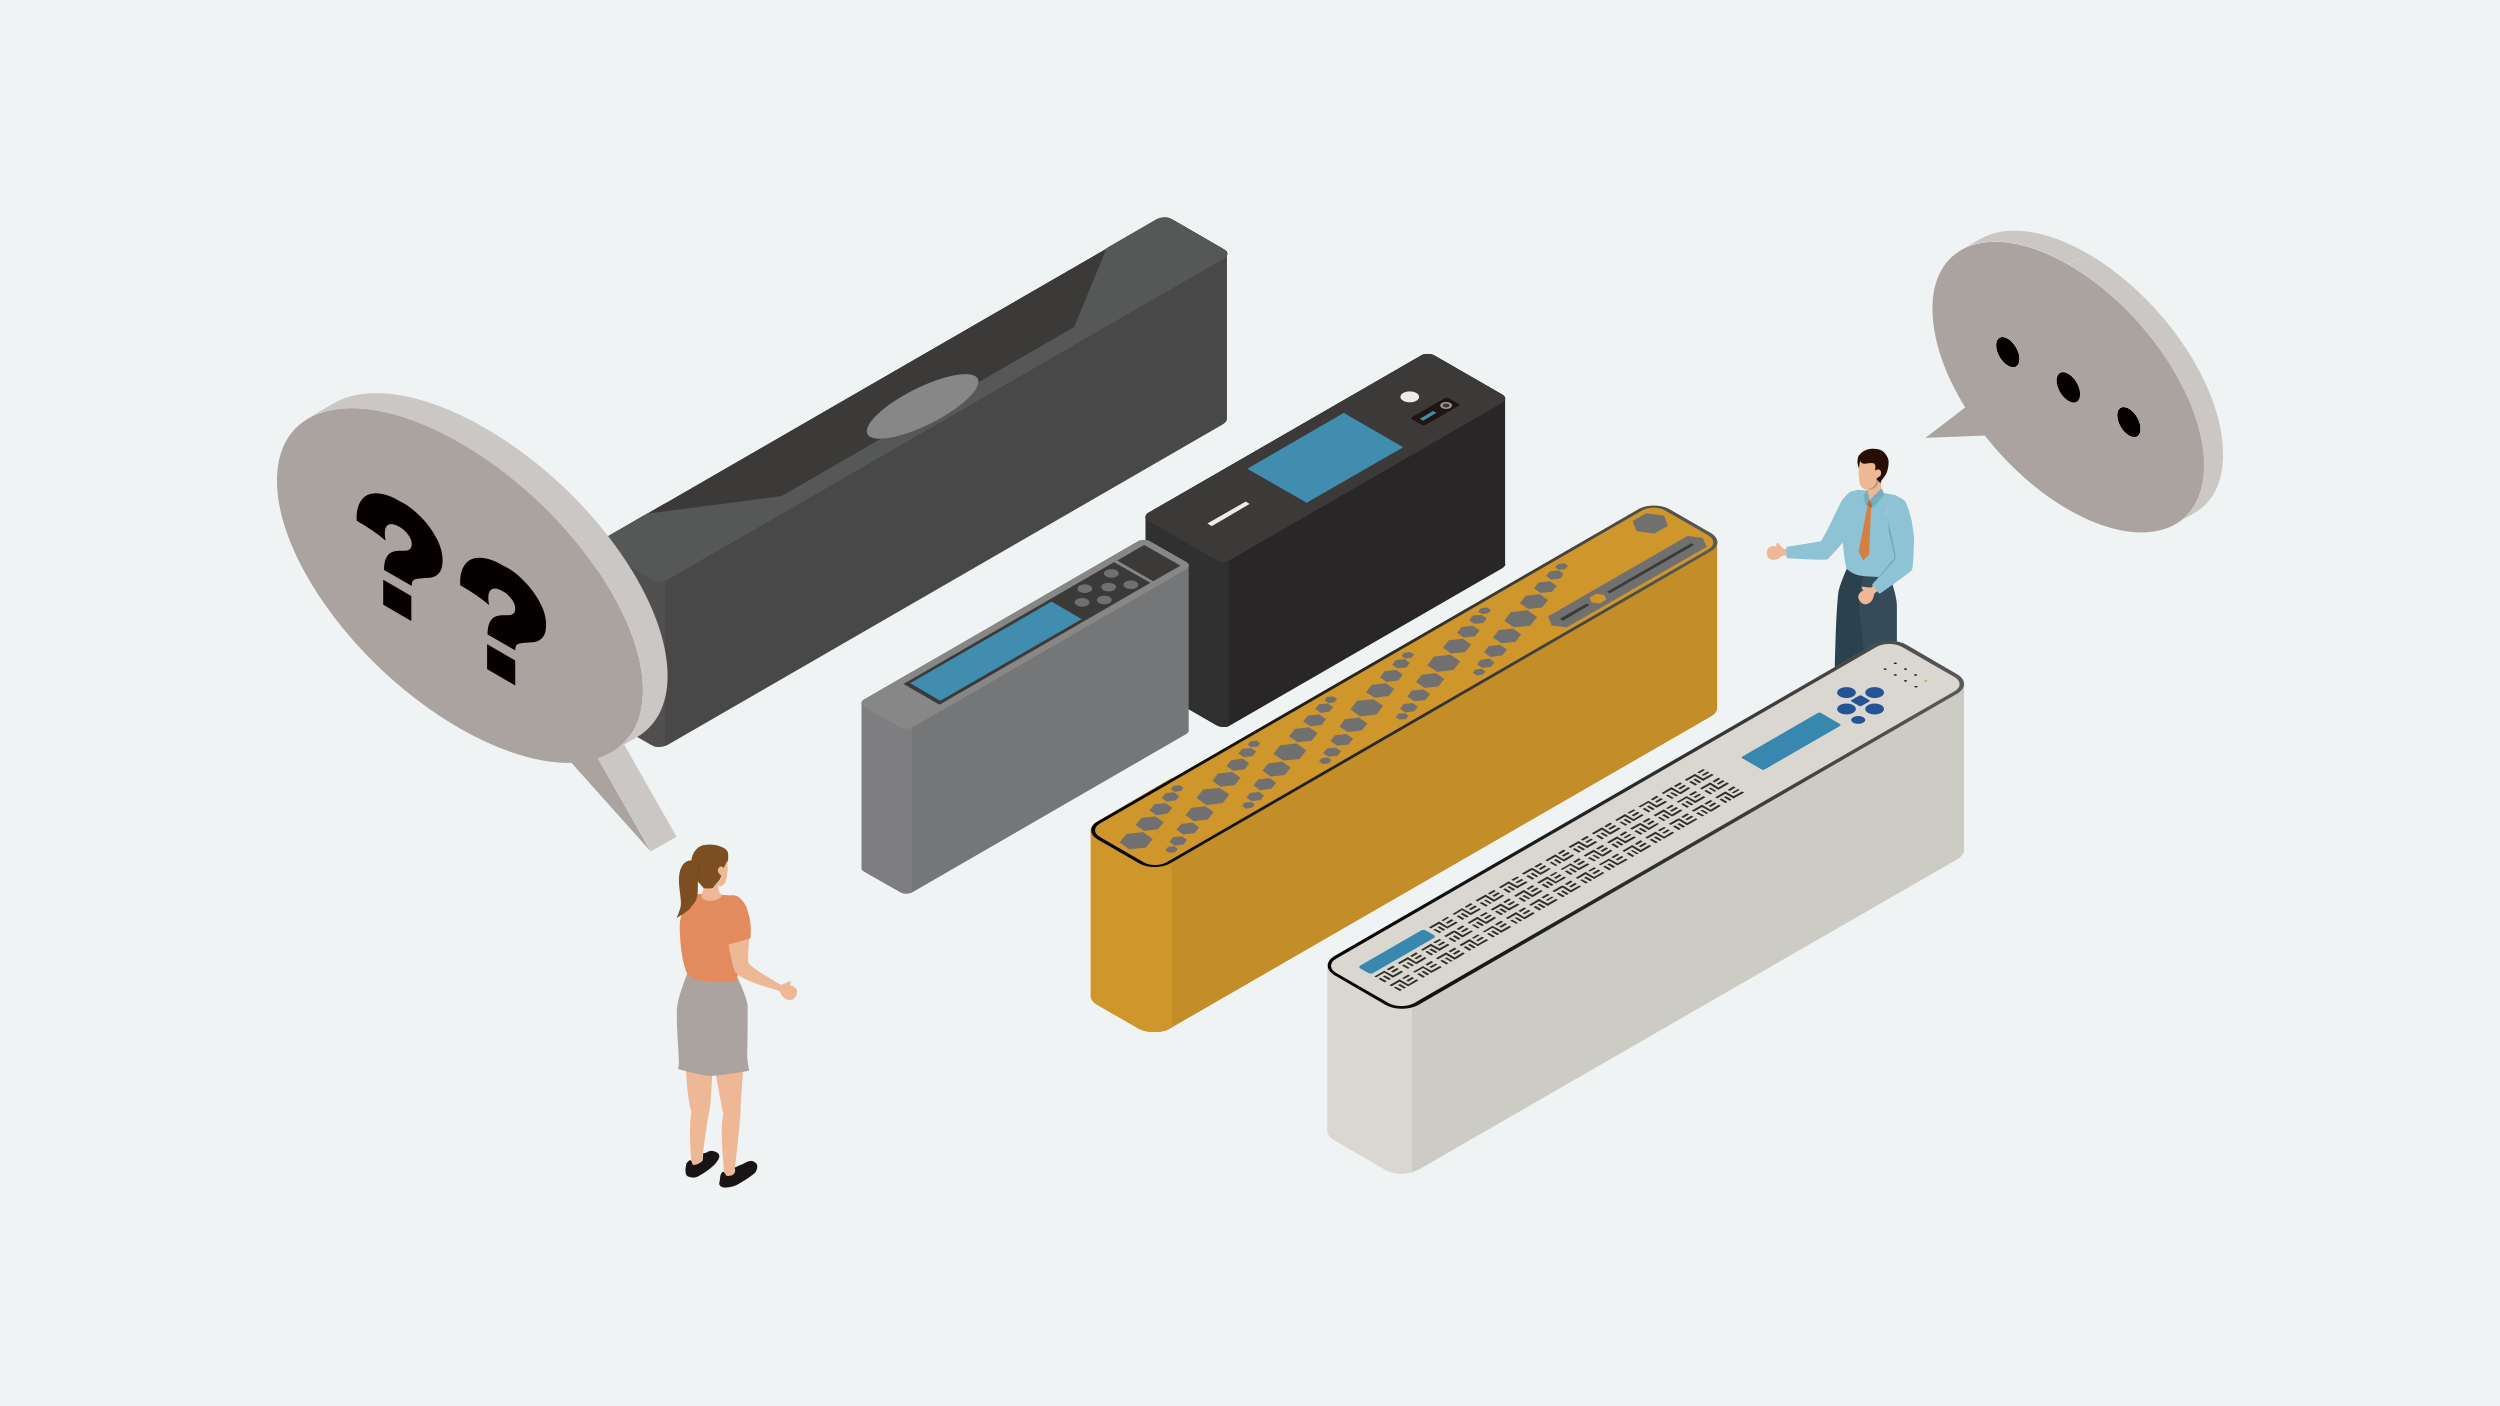 <?xml version="1.0" encoding="utf-8"?>
<!-- Generator: Adobe Illustrator 27.5.0, SVG Export Plug-In . SVG Version: 6.00 Build 0)  -->
<svg version="1.1" xmlns="http://www.w3.org/2000/svg" xmlns:xlink="http://www.w3.org/1999/xlink" x="0px" y="0px"
	 viewBox="0 0 640 360" style="enable-background:new 0 0 640 360;" xml:space="preserve">
<style type="text/css">
	.st0{fill:#F0F3F3;}
	.st1{fill:#040000;}
	.st2{fill:#AAA39F;}
	.st3{fill:#CBC7C5;}
	.st4{fill:#EEB896;}
	.st5{fill:#8EC2D5;}
	.st6{fill:#3C3A39;}
	.st7{fill:#191515;}
	.st8{fill:#2C414E;}
	.st9{fill:#354B59;}
	.st10{fill:#290E04;}
	.st11{fill:#AE9C90;}
	.st12{fill:#D57F45;}
	.st13{fill:#C26B39;}
	.st14{fill:#75AFBF;}
	.st15{fill:#70A6B3;}
	.st16{fill:#282626;}
	.st17{fill:#313030;}
	.st18{fill:#3B3A39;}
	.st19{fill:#408DAF;}
	.st20{fill:#EDECEB;}
	.st21{fill:#201512;}
	.st22{fill:#9C9C9C;}
	.st23{fill:#757677;}
	.st24{fill:#7E7E80;}
	.st25{fill:#868786;}
	.st26{fill:#717071;}
	.st27{fill:#C38D28;}
	.st28{fill:#CF962B;}
	.st29{fill:url(#SVGID_1_);}
	.st30{fill:#CCCBC4;}
	.st31{fill:#DAD7D1;}
	.st32{fill:url(#SVGID_00000068652433294248937640000008876393893148515979_);}
	.st33{fill:#2F2F26;}
	.st34{fill:#3787AE;}
	.st35{fill:#255494;}
	.st36{fill:#1B1719;}
	.st37{fill:#93B73C;}
	.st38{fill:#494848;}
	.st39{fill:#524F50;}
	.st40{fill:#565757;}
	.st41{fill:#E38A5F;}
	.st42{fill:#7D4E22;}
	.st43{fill:#70451F;}
</style>
<g id="レイヤー_1">
	<rect class="st0" width="640" height="360"/>
</g>
<g id="レイヤー_2">
	<g>
		<g>
			<g>
				<g>
					<path class="st1" d="M514,86.7c1.7,1,3,3.3,3,5.2c0,1.9-1.3,2.7-3,1.7c-1.7-1-3-3.3-3-5.2C511,86.5,512.3,85.7,514,86.7z"/>
				</g>
				<g>
					<path class="st1" d="M545,104.6c1.7,1,3,3.3,3,5.2c0,1.9-1.3,2.7-3,1.7c-1.7-1-3-3.3-3-5.2C542,104.4,543.3,103.7,545,104.6z"
						/>
				</g>
				<g>
					<path class="st2" d="M529.6,67.8c19.2,11.1,34.8,34.1,34.7,51.4c0,17.3-15.7,22.3-34.9,11.2c-8-4.6-15.4-11.4-21.3-18.9
						l-15.2,0.6l10.2-7.8c-5.3-8.5-8.4-17.5-8.4-25.3C494.7,61.7,510.4,56.7,529.6,67.8z M545,111.5c1.7,1,3,0.2,3-1.7
						c0-1.9-1.3-4.2-3-5.2c-1.7-1-3-0.2-3,1.7C542,108.2,543.3,110.5,545,111.5 M529.5,102.5c1.7,1,3,0.2,3-1.7c0-1.9-1.3-4.2-3-5.2
						c-1.7-1-3-0.2-3,1.7C526.5,99.3,527.8,101.6,529.5,102.5 M514,93.6c1.7,1,3,0.2,3-1.7c0-1.9-1.3-4.2-3-5.2c-1.7-1-3-0.2-3,1.7
						C511,90.3,512.3,92.6,514,93.6"/>
				</g>
				<g>
					<path class="st1" d="M529.5,95.7c1.7,1,3,3.3,3,5.2c0,1.9-1.3,2.7-3,1.7c-1.7-1-3-3.3-3-5.2C526.5,95.5,527.8,94.7,529.5,95.7z
						"/>
				</g>
				<g>
					<g>
						<path class="st3" d="M502,64l4.9-2.8c6.4-3.7,16.4-2.7,27.5,3.7l-4.9,2.8C518.4,61.3,508.4,60.3,502,64z"/>
					</g>
					<g>
						<path class="st3" d="M561.8,131.3l-4.9,2.8c4.6-2.7,7.3-7.7,7.3-15c0-17.3-15.5-40.3-34.7-51.4l4.9-2.8
							c19.2,11.1,34.8,34.1,34.7,51.4C569.1,123.6,566.4,128.7,561.8,131.3z"/>
					</g>
				</g>
			</g>
			<g>
				<path class="st4" d="M471.2,130.6l3.6,2.8c0,0-5.7,8.7-6.9,9.1c-3.5,1.2-10.3-0.4-11.3-0.3c-0.7,0.1-0.8,0.9-2.3,1.1
					c-0.8,0.1-2-0.1-2-1.7c0-2.4,2.5-1.7,2.5-1.7l-0.1-0.5c0,0,0.3-0.8,0.7-0.2c0.4,0.6,1.4,1.4,1.4,1.4s8.6-0.8,9.4-1.7
					c0.6-0.6,3.8-5.8,3.8-5.8L471.2,130.6z"/>
				<path class="st5" d="M476,125.4c0,0-1.4,0.2-2.1,0.4c-0.7,0.2-2.4,2.1-2.7,2.9c-0.6,1.4-1.7,3.3-2,4.1c-0.3,0.8-2.8,5.7-3.2,5.8
					c-0.4,0.1-8.7,1.4-8.7,1.4l0.1,2.9c0,0,9.7,0.6,10.4,0.3c0.6-0.3,4.9-5.4,5.3-5.9c0.4-0.6,2.1-3.5,2.3-3.9
					c0.2-0.4,2.1-4.6,1.8-5.3C476.9,127.3,476,125.4,476,125.4z"/>
				<polygon class="st4" points="485.6,189.1 485.6,194.4 482.3,196 482,189.6 				"/>
				<polygon class="st4" points="475.8,186.2 475.8,192.4 472.5,194 472.2,186.6 				"/>
				<g>
					<path class="st6" d="M475.9,190.9c0,0,0.4,0,0.8,1.3c0.4,1.2,0.3,1.6,0.2,2.2c-0.1,0.6-4.4,3.6-6.2,4.3s-4.2,0.4-4.3-0.9
						s1.8-2,2.9-2.9c1.5-1.3,2.3-3.5,2.3-3.5l1.2,0.4c0,0,0,1.2,0.6,1.1c0.7-0.1,1.9-0.8,2.4-1.3
						C476.2,191.3,475.9,190.9,475.9,190.9z"/>
					<path class="st7" d="M476.2,194.8c-0.3,0.2-1.3,1.2-2.6,2c-1.3,0.8-2.8,1.6-3.5,1.8c-1.3,0.3-2.4,0.2-2.9,0
						c-0.5-0.2-0.7-0.5-0.7-0.5s0.4,1.3,3,0.9c2.8-0.4,6.6-3.6,6.9-4s0.5-0.4,0.6-0.9c0.1-0.5,0.1-0.7,0.1-0.7
						S476.7,194.3,476.2,194.8z"/>
				</g>
				<g>
					<path class="st6" d="M485.6,192.8c0,0,0.3-0.1,0.8,1.2c0.3,0.7,0.3,1.5,0.2,2.1c0,0.6-2.1,4.4-3.6,5.6
						c-1.5,1.2-4.2,1.6-4.7,0.4c-0.5-1.1,1-2.5,1.8-3.8c1-1.7,1.6-4,1.6-4l1.2,0c0,0,0.4,1.3,0.9,1c0.7-0.4,1.2-1,1.6-1.6
						C485.6,193.2,485.6,192.8,485.6,192.8z"/>
					<path class="st7" d="M486.2,196.6c-0.2,0.3-0.5,1.1-1.2,2.4c-0.8,1.4-2,2.5-2.6,2.9c-1.1,0.8-2.6,0.8-3.1,0.8
						c-0.5,0-0.9-0.4-0.9-0.4s0.7,1.1,3.3,0.1c2.7-1,4.5-5.2,4.7-5.7c0.2-0.5,0.3-0.7,0.2-1.2c0-0.5-0.1-0.8-0.1-0.8
						S486.5,196,486.2,196.6z"/>
				</g>
				<path class="st8" d="M480.1,145.7c0,0-0.7,8-1,11.4c-0.3,3.3-1.4,10.1-1.8,14.6c-0.4,4.5-0.9,20.3-0.9,20.3s-1.6,1.3-3.2,0.9
					c-1.6-0.4-1.7-1.5-1.7-1.5s-1.7-15.5-1.8-18.2c-0.1-2.7,0.4-19.1,1-22c0.7-2.9,2.6-6.7,2.6-6.7L480.1,145.7z"/>
				<path class="st9" d="M483.3,146.3c0,0,2.3,5.6,2.3,8.9s0,14.3,0,18.8c0,4.5,0.8,20,0.8,20s-2.2,2.2-3.8,1.8
					c-1.6-0.4-1.9-1.6-1.9-1.6s-3.3-23.8-3.4-26.6c-0.1-2.7-1.9-13-1.3-15.9c0.7-2.9,1.6-6.7,1.6-6.7L483.3,146.3z"/>
				<path class="st5" d="M479,125.6l5.8,1.1c0,0-1.4,1.9-1.8,4.2c-0.4,2.5,3.3,2.4,3.4,3.3c0.4,3.1-2.5,13.6-2.5,13.6
					s-6.1-0.1-8-0.5c-2.2-0.5-3.2-1.8-3.2-1.8s-1.1-3.6-1.1-12c0-5.4,3.9-8.1,3.9-8.1L479,125.6z"/>
				<g>
					<path class="st4" d="M481.7,122.6c0,0-0.6,2.7,0.5,3.6c0.6,0.5-1.7,2.7-3.6,2.7c-1.5,0-1.6-1.6-1.1-2.5
						c1.3-2.3,0.7-4.1,0.7-4.1L481.7,122.6z"/>
					<path class="st10" d="M481.6,123.1c0,0,0.5-0.7,1.1-1.5c0.5-0.7,1.1-3.3,0.6-4.3c-0.7-1.5-1.5-2.1-2.5-2.3
						c-3.3-0.6-4.5,1.1-5,1.7c-0.3,0.5-0.3,1.7-0.3,1.7s0.2,1.5,0.5,1.5c0.4-0.1,0.8-0.6,1.1-0.6c1.8,0.1,2.3,2,2.4,2.3
						c0,0.4,1.9,2.1,1.9,2.1L481.6,123.1z"/>
					<path class="st11" d="M480.3,122.7l-2.3,2.5c0,0,0.3,0.2,0.9,0.1c0.5-0.1,1.2-0.4,1.5-0.8c0.3-0.4,0.5-1,0.5-1L480.3,122.7z"/>
					<path class="st4" d="M476.2,117.9c0,0-0.3,1.4-0.4,2.9c0,1.2,0.2,2.6,0.3,2.9c0.1,0.8,1.1,1.6,1.4,1.6c1.2-0.1,2.1-0.6,2.5-1.2
						c0.4-0.6,0.4-1.5,0.4-1.6c0-0.1,0.9-0.4,1.1-1c0.2-0.6-0.1-1.5-0.8-1.3c-0.7,0.1-0.7,0.4-0.7,0.4s0.4-1.9-0.4-2
						c-1.1-0.2-1.9,0.2-2.5,0.1C476.3,118.6,476.2,117.9,476.2,117.9z"/>
				</g>
				<polygon class="st5" points="478.2,127.6 479.2,127.8 479.3,128.7 478,128.2 				"/>
				<g>
					<polygon class="st12" points="478.1,129.5 478.1,129.5 475.8,141.2 477,143.5 478.5,141.9 479,130 479,130.1 					"/>
					<polygon class="st13" points="479,128.4 478.6,128.1 478.5,128 478.2,127.8 477.7,128.4 477.9,129 478.1,129.5 478.1,129.5 
						479,130.1 479,130 479.1,129.9 479.4,129.5 					"/>
				</g>
				<polygon class="st14" points="481.7,125 482.4,126.6 479.5,130.1 478.8,127.8 				"/>
				<polygon class="st14" points="478,125.4 478.6,127.7 477.7,129.6 477,127 				"/>
				<path class="st15" d="M485.1,127.1c0,0-1,1-1.4,1.6c-0.4,0.6-0.5,3.2-0.4,4c0.4,1.5,0,2.9,0.3,3.7c0.3,0.8,1.6,6.3,1.3,6.6
					c-0.3,0.4-5.7,6.7-5.7,6.7l1.9,2.3c0,0,7.4-5.5,7.7-6.2c0.3-0.7,0.5-7.2,0.5-7.9c0-0.7-0.5-4-0.6-4.5s-1.2-4.9-1.9-5.3
					C486.2,127.5,485.1,127.1,485.1,127.1z"/>
				<path class="st4" d="M484.3,133.6l4.6,0c0,0,0.9,10.4,0.2,11.4c-2,3.1-8.4,6.1-9.1,6.8c-0.5,0.5-0.1,1.2-1.1,2.3
					c-0.6,0.5-1.7,1.1-2.7-0.1c-1.5-1.9,0.9-2.9,0.9-2.9l-0.4-0.3c0,0-0.3-0.8,0.4-0.6s2,0.2,2,0.2s6.2-5.9,6.4-7.1
					c0.1-0.9-0.6-6.9-0.6-6.9L484.3,133.6z"/>
				<path class="st5" d="M484.8,126.6c0,0-0.9,0.9-1.3,1.5c-0.4,0.6-0.5,3.2-0.4,4c0.4,1.5,0.7,3.6,1,4.5c0.3,0.8,1.4,6.2,1.1,6.6
					c-0.3,0.4-5.9,6.5-5.9,6.5l1.9,2.3c0,0,8-5.5,8.3-6.2c0.3-0.7,0.5-7.2,0.5-7.9c0-0.7-0.5-4-0.6-4.5c-0.1-0.5-1.2-4.9-1.9-5.3
					C486.8,127.5,484.8,126.6,484.8,126.6z"/>
			</g>
		</g>
		<g>
			<g>
				<path class="st16" d="M385.3,144.3v-42.2l0,0c0-0.4-0.2-0.8-0.7-1.1L367.2,91c-0.5-0.3-1.1-0.4-1.8-0.4l0,0v0
					c-0.6,0-1.2,0.1-1.6,0.4L294,131.3c-0.4,0.2-0.6,0.5-0.6,0.9l-0.1,0v0.3c0,0,0,0,0,0c0,0,0,0,0,0l0,41.9l0.1,0
					c-0.1,0.4,0.1,0.8,0.6,1.2l17.5,10.1c0.5,0.3,1.3,0.4,2,0.4l0,0v0c0.5,0,1-0.1,1.4-0.4l69.8-40.3c0.4-0.3,0.6-0.6,0.7-0.9l0,0
					V144.3C385.3,144.4,385.3,144.4,385.3,144.3z"/>
				<path class="st17" d="M294,131.3c-0.4,0.2-0.6,0.5-0.6,0.9l-0.1,0v0.3c0,0,0,0,0,0c0,0,0,0,0,0l0,41.9l0.1,0
					c-0.1,0.4,0.1,0.8,0.6,1.2l17.5,10.1c0.5,0.3,1.3,0.4,2,0.4l0,0v0c0.4,0,0.8-0.1,1.1-0.3v-66.3L294,131.3z"/>
				<g>
					<path class="st18" d="M384.6,103.1l-69.8,40.3c-0.9,0.5-2.5,0.5-3.4,0l-17.5-10.1c-0.9-0.5-0.9-1.4,0-2L363.8,91
						c0.9-0.5,2.5-0.5,3.4,0l17.5,10.1C385.6,101.7,385.6,102.5,384.6,103.1z"/>
					<polygon class="st19" points="359.2,114.5 334.5,128.7 319.3,120 344,105.7 					"/>
					<ellipse class="st20" cx="360.9" cy="101.6" rx="2.4" ry="1.4"/>
					<polygon class="st20" points="319.9,129 310.2,134.7 309.1,134 318.9,128.4 					"/>
					<g>
						<path class="st21" d="M373.4,103.9l-8.5,4.9c-0.2,0.1-0.6,0.1-0.9,0l-2.6-1.5c-0.2-0.1-0.2-0.4,0-0.5l8.5-4.9
							c0.2-0.1,0.6-0.1,0.9,0l2.6,1.5C373.7,103.5,373.7,103.8,373.4,103.9z"/>
						<ellipse class="st22" cx="370.2" cy="103.8" rx="1.5" ry="0.9"/>
						<ellipse class="st18" cx="370.2" cy="103.8" rx="0.9" ry="0.5"/>
						<polygon class="st19" points="367.7,105.7 364.3,107.7 363.5,107.2 366.9,105.2 						"/>
					</g>
				</g>
			</g>
			<g>
				<path class="st23" d="M304.3,187v-42l0,0c0.1-0.4-0.1-0.8-0.6-1.1l-9.3-5.3c-0.5-0.3-1.1-0.4-1.8-0.3l0,0v0
					c-0.5,0-0.9,0.1-1.3,0.3l-70.1,40.5c-0.5,0.3-0.7,0.6-0.6,1l0,42l0,0c-0.1,0.4,0.1,0.7,0.6,1l9.3,5.3c0.5,0.3,1.2,0.4,1.8,0.3
					l0.1,0v0c0.4,0,0.9-0.1,1.2-0.3l70.1-40.5c0.4-0.2,0.5-0.5,0.6-0.7l0,0v-0.1C304.3,187.1,304.3,187.1,304.3,187z"/>
				<path class="st24" d="M221.2,179.1c-0.5,0.3-0.7,0.6-0.6,1l0,42l0,0c-0.1,0.4,0.1,0.7,0.6,1l9.3,5.3c0.5,0.3,1.2,0.4,1.8,0.3
					l0.1,0v0c0.4,0,0.8-0.1,1.1-0.3V172L221.2,179.1z"/>
				<g>
					<path class="st25" d="M303.7,145.7l-70.1,40.5c-0.8,0.5-2.2,0.5-3.1,0l-9.3-5.3c-0.8-0.5-0.8-1.3,0-1.8l70.1-40.5
						c0.8-0.5,2.2-0.5,3.1,0l9.3,5.3C304.5,144.4,304.5,145.2,303.7,145.7z"/>
					<polygon class="st18" points="294.5,149.2 240.5,180.4 231.3,175.1 285.2,143.9 					"/>
					<polygon class="st19" points="276.9,158.5 240.7,179.4 233,174.9 269.2,154 					"/>
					<polygon class="st18" points="302.2,144.8 295.2,148.8 286,143.5 292.9,139.5 					"/>
					<ellipse class="st26" cx="277.7" cy="150.7" rx="1.9" ry="1.1"/>
					<ellipse class="st26" cx="282.7" cy="153.6" rx="1.9" ry="1.1"/>
					<ellipse class="st26" cx="277" cy="154.2" rx="1.9" ry="1.1"/>
					<ellipse class="st26" cx="284.5" cy="146.8" rx="1.9" ry="1.1"/>
					<ellipse class="st26" cx="289.5" cy="149.7" rx="1.9" ry="1.1"/>
					<ellipse class="st26" cx="283.8" cy="150.3" rx="1.9" ry="1.1"/>
				</g>
			</g>
			<g>
				<path class="st27" d="M438,136.5l-10.6-6.1c-1.3-0.7-3-1-4.6-0.9l-0.1-0.1v0.1c-1.2,0.1-2.4,0.3-3.3,0.9l-138.4,79.9
					c-1.1,0.6-1.6,1.4-1.7,2.3l0,42.3c0,0,0,0,0,0v0.2l0,0c0.1,0.8,0.6,1.5,1.6,2.1l10.6,6.1c1.3,0.7,3,1,4.6,0.9l0.1,0.1v-0.1
					c1.2-0.1,2.4-0.3,3.3-0.9L438,183.4c1.1-0.6,1.6-1.4,1.6-2.3l0,0v-42.3l0,0C439.6,138,439.1,137.1,438,136.5z"/>
				<path class="st28" d="M280.9,210.3c-1.1,0.6-1.6,1.4-1.7,2.3l0,42.3v0.2l0,0c0.1,0.8,0.6,1.5,1.6,2.1l10.6,6.1
					c1.3,0.7,3,1,4.6,0.9l0.1,0.1v-0.1c1.2-0.1,2.4-0.3,3.3-0.9l0.5-0.3l0.1-0.1v-63.8L280.9,210.3z"/>
				<g>
					
						<linearGradient id="SVGID_1_" gradientUnits="userSpaceOnUse" x1="976.797" y1="-191.369" x2="895.318" y2="-272.847" gradientTransform="matrix(1 -0.577 0.866 0.5 -375.623 832.197)">
						<stop  offset="0" style="stop-color:#595959"/>
						<stop  offset="1" style="stop-color:#000000"/>
					</linearGradient>
					<path class="st29" d="M438,141.1l-138.4,79.9c-2.2,1.3-5.8,1.3-8,0l-10.6-6.1c-2.2-1.3-2.2-3.4,0-4.6l138.4-79.9
						c2.2-1.3,5.8-1.3,8,0l10.6,6.1C440.2,137.8,440.2,139.9,438,141.1z"/>
					<path class="st28" d="M437.4,140.6l-138.7,80.1c-1.7,1-4.4,1-6,0l-11.1-6.4c-1.7-1-1.7-2.5,0-3.5l138.7-80.1c1.7-1,4.4-1,6,0
						l11.1,6.4C439,138.1,439,139.7,437.4,140.6z"/>
					<polygon class="st26" points="421.4,131.4 417.9,133.4 419,136 423.5,136.6 427,134.6 426,132 					"/>
					<g>
						<g>
							<polygon class="st26" points="377.7,171.4 377,172.2 378,172.9 379.6,172.7 380.3,171.9 379.3,171.2 							"/>
							<polygon class="st26" points="379,168.9 378.1,170.1 379.5,171 381.7,170.7 382.6,169.6 381.3,168.6 							"/>
							<polygon class="st26" points="381.1,165.4 379.9,167 381.7,168.2 384.6,167.8 385.8,166.3 384,165.1 							"/>
							<polygon class="st26" points="383.7,161.3 382.2,163.2 384.4,164.7 388,164.3 389.4,162.4 387.3,160.9 							"/>
							<polygon class="st26" points="386.8,156.7 385.1,158.9 387.5,160.6 391.7,160.2 393.5,158 391,156.2 							"/>
							<polygon class="st26" points="390.6,152.5 389.1,154.4 391.2,155.9 394.8,155.5 396.3,153.6 394.2,152.1 							"/>
							<polygon class="st26" points="393.9,149.1 392.7,150.6 394.4,151.8 397.3,151.5 398.5,150 396.8,148.8 							"/>
							<polygon class="st26" points="396.7,146.3 395.8,147.4 397.1,148.4 399.4,148.1 400.3,146.9 399,146 							"/>
							<polygon class="st26" points="398.8,144.4 398.1,145.2 399.1,145.9 400.7,145.7 401.4,144.8 400.4,144.2 							"/>
						</g>
						<g>
							<polygon class="st26" points="358,182.7 357.3,183.6 358.3,184.2 359.9,184.1 360.6,183.2 359.6,182.6 							"/>
							<polygon class="st26" points="359.4,180.2 358.4,181.4 359.8,182.4 362,182.1 363,180.9 361.6,180 							"/>
							<polygon class="st26" points="361.4,176.8 360.3,178.3 362,179.5 364.9,179.2 366.1,177.7 364.4,176.5 							"/>
							<polygon class="st26" points="364,172.7 362.5,174.6 364.7,176.1 368.3,175.7 369.7,173.8 367.6,172.3 							"/>
							<polygon class="st26" points="367.1,168.1 365.4,170.3 367.9,172 372.1,171.5 373.8,169.3 371.3,167.6 							"/>
							<polygon class="st26" points="370.9,163.9 369.4,165.8 371.5,167.3 375.1,166.9 376.6,165 374.5,163.5 							"/>
							<polygon class="st26" points="374.2,160.5 373,162 374.7,163.2 377.6,162.9 378.8,161.4 377.1,160.2 							"/>
							<polygon class="st26" points="377,157.6 376.1,158.8 377.4,159.7 379.7,159.5 380.6,158.3 379.3,157.4 							"/>
							<polygon class="st26" points="379.1,155.7 378.4,156.6 379.4,157.2 381,157 381.7,156.2 380.7,155.5 							"/>
						</g>
						<g>
							<polygon class="st26" points="338.3,194.1 337.7,194.9 338.6,195.6 340.2,195.4 340.9,194.6 339.9,193.9 							"/>
							<polygon class="st26" points="339.7,191.6 338.7,192.8 340.1,193.7 342.4,193.5 343.3,192.3 341.9,191.4 							"/>
							<polygon class="st26" points="341.8,188.2 340.6,189.7 342.3,190.9 345.2,190.6 346.4,189.1 344.7,187.9 							"/>
							<polygon class="st26" points="344.3,184.1 342.9,186 345,187.4 348.6,187 350.1,185.2 347.9,183.7 							"/>
							<polygon class="st26" points="347.4,179.4 345.7,181.6 348.2,183.4 352.4,182.9 354.1,180.7 351.6,179 							"/>
							<polygon class="st26" points="351.2,175.3 349.7,177.2 351.9,178.6 355.5,178.2 356.9,176.4 354.8,174.9 							"/>
							<polygon class="st26" points="354.5,171.8 353.3,173.4 355,174.6 358,174.2 359.1,172.7 357.4,171.5 							"/>
							<polygon class="st26" points="357.3,169 356.4,170.2 357.7,171.1 360,170.9 360.9,169.7 359.6,168.7 							"/>
							<polygon class="st26" points="359.4,167.1 358.8,167.9 359.7,168.6 361.3,168.4 362,167.6 361,166.9 							"/>
						</g>
						<g>
							<polygon class="st26" points="318.6,205.5 318,206.3 318.9,207 320.5,206.8 321.2,205.9 320.3,205.3 							"/>
							<polygon class="st26" points="320,203 319.1,204.2 320.4,205.1 322.7,204.8 323.6,203.7 322.3,202.7 							"/>
							<polygon class="st26" points="322.1,199.5 320.9,201.1 322.6,202.3 325.5,201.9 326.7,200.4 325,199.2 							"/>
							<polygon class="st26" points="324.7,195.4 323.2,197.3 325.3,198.8 328.9,198.4 330.4,196.5 328.3,195 							"/>
							<polygon class="st26" points="327.7,190.8 326,193 328.5,194.7 332.7,194.3 334.4,192.1 331.9,190.3 							"/>
							<polygon class="st26" points="331.5,186.6 330,188.5 332.2,190 335.8,189.6 337.3,187.7 335.1,186.2 							"/>
							<polygon class="st26" points="334.8,183.2 333.6,184.7 335.4,185.9 338.3,185.6 339.5,184.1 337.7,182.9 							"/>
							<polygon class="st26" points="337.6,180.3 336.7,181.5 338.1,182.5 340.3,182.2 341.3,181 339.9,180.1 							"/>
							<polygon class="st26" points="339.7,178.4 339.1,179.3 340,180 341.6,179.8 342.3,178.9 341.3,178.3 							"/>
						</g>
						<g>
							<polygon class="st26" points="299,216.8 298.3,217.7 299.3,218.3 300.9,218.2 301.5,217.3 300.6,216.6 							"/>
							<polygon class="st26" points="300.3,214.3 299.4,215.5 300.7,216.5 303,216.2 303.9,215 302.6,214.1 							"/>
							<polygon class="st26" points="302.4,210.9 301.2,212.4 302.9,213.6 305.8,213.3 307,211.8 305.3,210.6 							"/>
							<polygon class="st26" points="305,206.8 303.5,208.7 305.6,210.2 309.2,209.8 310.7,207.9 308.6,206.4 							"/>
							<polygon class="st26" points="308,202.1 306.3,204.3 308.8,206.1 313,205.6 314.7,203.4 312.2,201.7 							"/>
							<polygon class="st26" points="311.8,198 310.4,199.9 312.5,201.4 316.1,201 317.6,199.1 315.4,197.6 							"/>
							<polygon class="st26" points="315.2,194.6 314,196.1 315.7,197.3 318.6,197 319.8,195.4 318.1,194.2 							"/>
							<polygon class="st26" points="318,191.7 317,192.9 318.4,193.8 320.6,193.6 321.6,192.4 320.2,191.5 							"/>
							<polygon class="st26" points="320,189.8 319.4,190.7 320.3,191.3 322,191.1 322.6,190.3 321.7,189.6 							"/>
						</g>
						<g>
							<polygon class="st26" points="288.4,213.5 286.6,215.7 289.1,217.4 293.3,217 295.1,214.8 292.6,213 							"/>
							<polygon class="st26" points="292.2,209.4 290.7,211.2 292.8,212.7 296.4,212.3 297.9,210.5 295.8,209 							"/>
							<polygon class="st26" points="295.5,205.9 294.3,207.5 296,208.7 298.9,208.3 300.1,206.8 298.4,205.6 							"/>
							<polygon class="st26" points="298.3,203.1 297.4,204.3 298.7,205.2 301,204.9 301.9,203.8 300.5,202.8 							"/>
							<polygon class="st26" points="300.4,201.2 299.7,202 300.7,202.7 302.3,202.5 302.9,201.7 302,201 							"/>
						</g>
					</g>
					<g>
						<polygon class="st26" points="432,137.2 396.3,157.8 397.2,160.1 401.1,160.6 436.9,140 435.9,137.7 						"/>
						<polygon class="st28" points="408.6,152 406.9,153 407.4,154.2 409.6,154.5 411.2,153.5 410.7,152.3 						"/>
						<polygon class="st18" points="406.9,154.9 400.1,158.9 399.3,158.4 406.2,154.5 						"/>
						<polygon class="st18" points="433.7,139.5 412.1,151.9 411.4,151.5 432.9,139.1 						"/>
					</g>
				</g>
			</g>
			<g>
				<path class="st30" d="M502.8,217.5l0-42.2l0,0c0-0.9-0.5-1.9-1.8-2.6l-12.9-7.5c-1.3-0.7-2.9-1.1-4.6-1l-0.1-0.1v0.1
					c-1.4,0.1-2.8,0.4-3.9,1l-137.8,79.6c-1.3,0.7-1.9,1.7-1.8,2.7l0,42c0,0,0,0,0,0v0.1l0,0c0.1,0.8,0.6,1.7,1.8,2.3l12.9,7.5
					c1.3,0.8,3.1,1.1,4.8,1l0,0v0c1.4-0.1,2.7-0.4,3.8-1L501,220c0.9-0.5,1.5-1.2,1.7-1.9l0.1,0.1L502.8,217.5
					C502.8,217.5,502.8,217.5,502.8,217.5z"/>
				<path class="st31" d="M341.6,244.8c-1.3,0.7-1.9,1.7-1.8,2.7l0,42c0,0,0,0,0,0v0.1l0,0c0.1,0.8,0.6,1.7,1.8,2.3l12.9,7.5
					c1.3,0.8,3.1,1.1,4.8,1l0,0v0c0.7,0,1.5-0.2,2.2-0.3v-66.9L341.6,244.8z"/>
				<g>
					
						<linearGradient id="SVGID_00000150073979223499415930000015609967251985804214_" gradientUnits="userSpaceOnUse" x1="902.58" y1="-67.742" x2="819.624" y2="-150.698" gradientTransform="matrix(1 -0.577 0.866 0.5 -345.222 762.956)">
						<stop  offset="0" style="stop-color:#595959"/>
						<stop  offset="1" style="stop-color:#000000"/>
					</linearGradient>
					<path style="fill:url(#SVGID_00000150073979223499415930000015609967251985804214_);" d="M501,177.6l-137.8,79.6
						c-2.4,1.4-6.2,1.4-8.6,0l-12.9-7.5c-2.4-1.4-2.4-3.6,0-5l137.8-79.6c2.4-1.4,6.2-1.4,8.6,0l12.9,7.5
						C503.4,174,503.4,176.2,501,177.6z"/>
					<path class="st31" d="M500.3,177l-138.3,79.8c-1.8,1-4.7,1-6.5,0l-13.4-7.7c-1.8-1-1.8-2.7,0-3.7l138.3-79.8c1.8-1,4.7-1,6.5,0
						l13.4,7.7C502.1,174.3,502.1,176,500.3,177z"/>
					<g>
						<g>
							<g>
								<polygon class="st33" points="358.9,253.4 358.4,253.7 356.8,252.8 357.3,252.6 								"/>
								<polygon class="st33" points="359.9,252.8 359.5,253.1 357.9,252.2 358.4,251.9 								"/>
								<polygon class="st33" points="361.5,250.1 362,250.4 360.5,251.3 360,251 								"/>
								<polygon class="st33" points="360.5,249.5 361,249.8 359.4,250.6 358.9,250.4 								"/>
								<polygon class="st33" points="360.5,252 358.8,251 358.3,250.7 357.8,251 355.7,252.2 356.2,252.5 358.3,251.3 360.5,252.5 
									360.5,252.5 361,252.2 363.1,251 362.6,250.7 								"/>
							</g>
							<g>
								<polygon class="st33" points="364.8,250 364.3,250.3 362.8,249.4 363.3,249.1 								"/>
								<polygon class="st33" points="365.9,249.4 365.4,249.7 363.9,248.8 364.4,248.5 								"/>
								<polygon class="st33" points="367.5,246.7 368,246.9 366.4,247.8 365.9,247.5 								"/>
								<polygon class="st33" points="366.4,246 366.9,246.3 365.4,247.2 364.9,246.9 								"/>
								<polygon class="st33" points="366.4,248.5 364.7,247.6 364.3,247.3 363.8,247.6 361.7,248.8 362.2,249 364.3,247.8 
									366.4,249.1 366.5,249 366.9,248.8 369.1,247.6 368.6,247.3 								"/>
							</g>
							<g>
								<polygon class="st33" points="370.8,246.6 370.3,246.9 368.7,246 369.2,245.7 								"/>
								<polygon class="st33" points="371.9,246 371.4,246.2 369.8,245.3 370.3,245.1 								"/>
								<polygon class="st33" points="373.4,243.2 373.9,243.5 372.4,244.4 371.9,244.1 								"/>
								<polygon class="st33" points="372.4,242.6 372.9,242.9 371.3,243.8 370.8,243.5 								"/>
								<polygon class="st33" points="372.4,245.1 370.7,244.1 370.2,243.8 369.7,244.1 367.6,245.3 368.1,245.6 370.2,244.4 
									372.4,245.7 372.5,245.6 372.9,245.4 375,244.1 374.5,243.8 								"/>
							</g>
							<g>
								<polygon class="st33" points="376.7,243.1 376.2,243.4 374.7,242.5 375.2,242.2 								"/>
								<polygon class="st33" points="377.8,242.5 377.3,242.8 375.8,241.9 376.3,241.6 								"/>
								<polygon class="st33" points="379.4,239.8 379.9,240.1 378.3,241 377.9,240.7 								"/>
								<polygon class="st33" points="378.3,239.2 378.8,239.4 377.3,240.3 376.8,240.1 								"/>
								<polygon class="st33" points="378.3,241.7 376.7,240.7 376.2,240.4 375.7,240.7 373.6,241.9 374.1,242.2 376.2,241 
									378.3,242.2 378.4,242.2 378.8,241.9 381,240.7 380.5,240.4 								"/>
							</g>
							<g>
								<polygon class="st33" points="382.7,239.7 382.2,240 380.7,239.1 381.1,238.8 								"/>
								<polygon class="st33" points="383.8,239.1 383.3,239.4 381.7,238.5 382.2,238.2 								"/>
								<polygon class="st33" points="385.3,236.3 385.8,236.6 384.3,237.5 383.8,237.2 								"/>
								<polygon class="st33" points="384.3,235.7 384.8,236 383.2,236.9 382.7,236.6 								"/>
								<polygon class="st33" points="384.3,238.2 382.6,237.3 382.1,237 381.6,237.3 379.6,238.5 380,238.7 382.1,237.5 
									384.3,238.8 384.4,238.7 384.8,238.5 386.9,237.3 386.4,237 								"/>
							</g>
							<g>
								<polygon class="st33" points="388.6,236.3 388.2,236.5 386.6,235.7 387.1,235.4 								"/>
								<polygon class="st33" points="389.7,235.6 389.2,235.9 387.7,235 388.2,234.8 								"/>
								<polygon class="st33" points="391.3,232.9 391.8,233.2 390.2,234.1 389.8,233.8 								"/>
								<polygon class="st33" points="390.2,232.3 390.7,232.6 389.2,233.5 388.7,233.2 								"/>
								<polygon class="st33" points="390.2,234.8 388.6,233.8 388.1,233.5 387.6,233.8 385.5,235 386,235.3 388.1,234.1 
									390.2,235.3 390.3,235.3 390.7,235.1 392.9,233.8 392.4,233.5 								"/>
							</g>
							<g>
								<polygon class="st33" points="394.6,232.8 394.1,233.1 392.6,232.2 393.1,231.9 								"/>
								<polygon class="st33" points="395.7,232.2 395.2,232.5 393.6,231.6 394.1,231.3 								"/>
								<polygon class="st33" points="397.3,229.5 397.7,229.7 396.2,230.6 395.7,230.4 								"/>
								<polygon class="st33" points="396.2,228.8 396.7,229.1 395.1,230 394.6,229.7 								"/>
								<polygon class="st33" points="396.2,231.3 394.5,230.4 394,230.1 393.5,230.4 391.5,231.6 391.9,231.9 394,230.7 
									396.2,231.9 396.3,231.9 396.7,231.6 398.8,230.4 398.3,230.1 								"/>
							</g>
							<g>
								<polygon class="st33" points="400.6,229.4 400.1,229.7 398.5,228.8 399,228.5 								"/>
								<polygon class="st33" points="401.6,228.8 401.1,229.1 399.6,228.2 400.1,227.9 								"/>
								<polygon class="st33" points="403.2,226 403.7,226.3 402.2,227.2 401.7,226.9 								"/>
								<polygon class="st33" points="402.1,225.4 402.6,225.7 401.1,226.6 400.6,226.3 								"/>
								<polygon class="st33" points="402.1,227.9 400.5,226.9 400,226.7 399.5,226.9 397.4,228.1 397.9,228.4 400,227.2 
									402.1,228.5 402.2,228.4 402.6,228.2 404.8,226.9 404.3,226.7 								"/>
							</g>
							<g>
								<polygon class="st33" points="406.5,225.9 406,226.2 404.5,225.3 405,225.1 								"/>
								<polygon class="st33" points="407.6,225.3 407.1,225.6 405.5,224.7 406,224.4 								"/>
								<polygon class="st33" points="409.2,222.6 409.7,222.9 408.1,223.8 407.6,223.5 								"/>
								<polygon class="st33" points="408.1,222 408.6,222.3 407,223.1 406.6,222.9 								"/>
								<polygon class="st33" points="408.1,224.5 406.4,223.5 405.9,223.2 405.4,223.5 403.4,224.7 403.9,225 405.9,223.8 
									408.1,225 408.2,225 408.6,224.7 410.7,223.5 410.3,223.2 								"/>
							</g>
							<g>
								<polygon class="st33" points="412.5,222.5 412,222.8 410.4,221.9 410.9,221.6 								"/>
								<polygon class="st33" points="413.5,221.9 413,222.2 411.5,221.3 412,221 								"/>
								<polygon class="st33" points="415.1,219.1 415.6,219.4 414.1,220.3 413.6,220 								"/>
								<polygon class="st33" points="414.1,218.5 414.5,218.8 413,219.7 412.5,219.4 								"/>
								<polygon class="st33" points="414.1,221 412.4,220.1 411.9,219.8 411.4,220.1 409.3,221.3 409.8,221.5 411.9,220.3 
									414.1,221.6 414.1,221.5 414.5,221.3 416.7,220.1 416.2,219.8 								"/>
							</g>
							<g>
								<polygon class="st33" points="418.4,219.1 417.9,219.4 416.4,218.5 416.9,218.2 								"/>
								<polygon class="st33" points="419.5,218.5 419,218.7 417.5,217.8 417.9,217.6 								"/>
								<polygon class="st33" points="421.1,215.7 421.6,216 420,216.9 419.5,216.6 								"/>
								<polygon class="st33" points="420,215.1 420.5,215.4 419,216.3 418.5,216 								"/>
								<polygon class="st33" points="420,217.6 418.3,216.6 417.8,216.3 417.4,216.6 415.3,217.8 415.8,218.1 417.8,216.9 
									420,218.2 420.1,218.1 420.5,217.9 422.7,216.6 422.2,216.3 								"/>
							</g>
							<g>
								<polygon class="st33" points="424.4,215.6 423.9,215.9 422.3,215 422.8,214.7 								"/>
								<polygon class="st33" points="425.4,215 425,215.3 423.4,214.4 423.9,214.1 								"/>
								<polygon class="st33" points="427,212.3 427.5,212.6 426,213.4 425.5,213.2 								"/>
								<polygon class="st33" points="426,211.7 426.5,211.9 424.9,212.8 424.4,212.5 								"/>
								<polygon class="st33" points="426,214.2 424.3,213.2 423.8,212.9 423.3,213.2 421.2,214.4 421.7,214.7 423.8,213.5 
									426,214.7 426,214.7 426.5,214.4 428.6,213.2 428.1,212.9 								"/>
							</g>
							<g>
								<polygon class="st33" points="430.3,212.2 429.8,212.5 428.3,211.6 428.8,211.3 								"/>
								<polygon class="st33" points="431.4,211.6 430.9,211.9 429.4,211 429.9,210.7 								"/>
								<polygon class="st33" points="433,208.8 433.5,209.1 431.9,210 431.4,209.7 								"/>
								<polygon class="st33" points="431.9,208.2 432.4,208.5 430.9,209.4 430.4,209.1 								"/>
								<polygon class="st33" points="431.9,210.7 430.2,209.7 429.8,209.5 429.3,209.7 427.2,210.9 427.7,211.2 429.8,210 
									431.9,211.3 432,211.2 432.4,211 434.6,209.7 434.1,209.5 								"/>
							</g>
							<g>
								<polygon class="st33" points="436.3,208.8 435.8,209 434.2,208.2 434.7,207.9 								"/>
								<polygon class="st33" points="437.3,208.1 436.9,208.4 435.3,207.5 435.8,207.3 								"/>
								<polygon class="st33" points="438.9,205.4 439.4,205.7 437.9,206.6 437.4,206.3 								"/>
								<polygon class="st33" points="437.9,204.8 438.4,205.1 436.8,206 436.3,205.7 								"/>
								<polygon class="st33" points="437.9,207.3 436.2,206.3 435.7,206 435.2,206.3 433.1,207.5 433.6,207.8 435.7,206.6 
									437.9,207.8 438,207.8 438.4,207.6 440.5,206.3 440,206 								"/>
							</g>
							<g>
								<polygon class="st33" points="442.2,205.3 441.7,205.6 440.2,204.7 440.7,204.4 								"/>
								<polygon class="st33" points="443.3,204.7 442.8,205 441.3,204.1 441.8,203.8 								"/>
								<polygon class="st33" points="444.9,202 445.4,202.2 443.8,203.1 443.3,202.9 								"/>
								<polygon class="st33" points="443.8,201.3 444.3,201.6 442.8,202.5 442.3,202.2 								"/>
								<polygon class="st33" points="443.8,203.8 442.2,202.9 441.7,202.6 441.2,202.9 439.1,204.1 439.6,204.4 441.7,203.2 
									443.8,204.4 443.9,204.4 444.3,204.1 446.5,202.9 446,202.6 								"/>
							</g>
							<g>
								<polygon class="st33" points="355,251.2 354.5,251.5 352.9,250.6 353.4,250.3 								"/>
								<polygon class="st33" points="356.1,250.6 355.6,250.9 354,250 354.5,249.7 								"/>
								<polygon class="st33" points="357.6,247.8 358.1,248.1 356.6,249 356.1,248.7 								"/>
								<polygon class="st33" points="356.6,247.2 357.1,247.5 355.5,248.4 355,248.1 								"/>
								<polygon class="st33" points="356.6,249.7 354.9,248.8 354.4,248.5 353.9,248.8 351.8,250 352.3,250.2 354.4,249 
									356.6,250.3 356.7,250.2 357.1,250 359.2,248.8 358.7,248.5 								"/>
							</g>
							<g>
								<polygon class="st33" points="360.9,247.8 360.4,248 358.9,247.2 359.4,246.9 								"/>
								<polygon class="st33" points="362,247.1 361.5,247.4 360,246.5 360.5,246.3 								"/>
								<polygon class="st33" points="363.6,244.4 364.1,244.7 362.5,245.6 362.1,245.3 								"/>
								<polygon class="st33" points="362.5,243.8 363,244.1 361.5,245 361,244.7 								"/>
								<polygon class="st33" points="362.5,246.3 360.9,245.3 360.4,245 359.9,245.3 357.8,246.5 358.3,246.8 360.4,245.6 
									362.5,246.8 362.6,246.8 363,246.6 365.2,245.3 364.7,245 								"/>
							</g>
							<g>
								<polygon class="st33" points="366.9,244.3 366.4,244.6 364.9,243.7 365.3,243.4 								"/>
								<polygon class="st33" points="368,243.7 367.5,244 365.9,243.1 366.4,242.8 								"/>
								<polygon class="st33" points="369.5,241 370,241.3 368.5,242.1 368,241.9 								"/>
								<polygon class="st33" points="368.5,240.4 369,240.6 367.4,241.5 366.9,241.2 								"/>
								<polygon class="st33" points="368.5,242.8 366.8,241.9 366.3,241.6 365.8,241.9 363.8,243.1 364.2,243.4 366.3,242.2 
									368.5,243.4 368.6,243.4 369,243.1 371.1,241.9 370.6,241.6 								"/>
							</g>
							<g>
								<polygon class="st33" points="372.8,240.9 372.4,241.2 370.8,240.3 371.3,240 								"/>
								<polygon class="st33" points="373.9,240.3 373.4,240.6 371.9,239.7 372.4,239.4 								"/>
								<polygon class="st33" points="375.5,237.5 376,237.8 374.4,238.7 374,238.4 								"/>
								<polygon class="st33" points="374.4,236.9 374.9,237.2 373.4,238.1 372.9,237.8 								"/>
								<polygon class="st33" points="374.4,239.4 372.8,238.4 372.3,238.2 371.8,238.4 369.7,239.6 370.2,239.9 372.3,238.7 
									374.4,240 374.5,239.9 374.9,239.7 377.1,238.4 376.6,238.2 								"/>
							</g>
							<g>
								<polygon class="st33" points="378.8,237.5 378.3,237.7 376.8,236.8 377.3,236.6 								"/>
								<polygon class="st33" points="379.9,236.8 379.4,237.1 377.8,236.2 378.3,235.9 								"/>
								<polygon class="st33" points="381.5,234.1 381.9,234.4 380.4,235.3 379.9,235 								"/>
								<polygon class="st33" points="380.4,233.5 380.9,233.8 379.3,234.6 378.8,234.4 								"/>
								<polygon class="st33" points="380.4,236 378.7,235 378.2,234.7 377.7,235 375.7,236.2 376.1,236.5 378.2,235.3 380.4,236.5 
									380.5,236.5 380.9,236.3 383,235 382.5,234.7 								"/>
							</g>
							<g>
								<polygon class="st33" points="384.8,234 384.3,234.3 382.7,233.4 383.2,233.1 								"/>
								<polygon class="st33" points="385.8,233.4 385.3,233.7 383.8,232.8 384.3,232.5 								"/>
								<polygon class="st33" points="387.4,230.7 387.9,230.9 386.4,231.8 385.9,231.5 								"/>
								<polygon class="st33" points="386.3,230 386.8,230.3 385.3,231.2 384.8,230.9 								"/>
								<polygon class="st33" points="386.3,232.5 384.7,231.6 384.2,231.3 383.7,231.6 381.6,232.8 382.1,233.1 384.2,231.9 
									386.3,233.1 386.4,233.1 386.8,232.8 389,231.6 388.5,231.3 								"/>
							</g>
							<g>
								<polygon class="st33" points="390.7,230.6 390.2,230.9 388.7,230 389.2,229.7 								"/>
								<polygon class="st33" points="391.8,230 391.3,230.2 389.7,229.4 390.2,229.1 								"/>
								<polygon class="st33" points="393.4,227.2 393.9,227.5 392.3,228.4 391.8,228.1 								"/>
								<polygon class="st33" points="392.3,226.6 392.8,226.9 391.2,227.8 390.8,227.5 								"/>
								<polygon class="st33" points="392.3,229.1 390.6,228.1 390.1,227.8 389.6,228.1 387.6,229.3 388.1,229.6 390.1,228.4 
									392.3,229.7 392.4,229.6 392.8,229.4 394.9,228.1 394.5,227.8 								"/>
							</g>
							<g>
								<polygon class="st33" points="396.7,227.1 396.2,227.4 394.6,226.5 395.1,226.2 								"/>
								<polygon class="st33" points="397.7,226.5 397.2,226.8 395.7,225.9 396.2,225.6 								"/>
								<polygon class="st33" points="399.3,223.8 399.8,224.1 398.3,225 397.8,224.7 								"/>
								<polygon class="st33" points="398.3,223.2 398.7,223.4 397.2,224.3 396.7,224.1 								"/>
								<polygon class="st33" points="398.3,225.7 396.6,224.7 396.1,224.4 395.6,224.7 393.5,225.9 394,226.2 396.1,225 
									398.3,226.2 398.3,226.2 398.7,225.9 400.9,224.7 400.4,224.4 								"/>
							</g>
							<g>
								<polygon class="st33" points="402.6,223.7 402.1,224 400.6,223.1 401.1,222.8 								"/>
								<polygon class="st33" points="403.7,223.1 403.2,223.4 401.7,222.5 402.1,222.2 								"/>
								<polygon class="st33" points="405.3,220.3 405.8,220.6 404.2,221.5 403.7,221.2 								"/>
								<polygon class="st33" points="404.2,219.7 404.7,220 403.2,220.9 402.7,220.6 								"/>
								<polygon class="st33" points="404.2,222.2 402.5,221.3 402,221 401.6,221.3 399.5,222.5 400,222.7 402,221.5 404.2,222.8 
									404.3,222.7 404.7,222.5 406.9,221.3 406.4,221 								"/>
							</g>
							<g>
								<polygon class="st33" points="408.6,220.3 408.1,220.5 406.5,219.7 407,219.4 								"/>
								<polygon class="st33" points="409.6,219.6 409.2,219.9 407.6,219 408.1,218.8 								"/>
								<polygon class="st33" points="411.2,216.9 411.7,217.2 410.2,218.1 409.7,217.8 								"/>
								<polygon class="st33" points="410.2,216.3 410.7,216.6 409.1,217.5 408.6,217.2 								"/>
								<polygon class="st33" points="410.2,218.8 408.5,217.8 408,217.5 407.5,217.8 405.4,219 405.9,219.3 408,218.1 410.2,219.3 
									410.2,219.3 410.7,219.1 412.8,217.8 412.3,217.5 								"/>
							</g>
							<g>
								<polygon class="st33" points="414.5,216.8 414,217.1 412.5,216.2 413,215.9 								"/>
								<polygon class="st33" points="415.6,216.2 415.1,216.5 413.6,215.6 414.1,215.3 								"/>
								<polygon class="st33" points="417.2,213.5 417.7,213.7 416.1,214.6 415.6,214.4 								"/>
								<polygon class="st33" points="416.1,212.8 416.6,213.1 415.1,214 414.6,213.7 								"/>
								<polygon class="st33" points="416.1,215.3 414.4,214.4 414,214.1 413.5,214.4 411.4,215.6 411.9,215.9 414,214.7 
									416.1,215.9 416.2,215.9 416.6,215.6 418.8,214.4 418.3,214.1 								"/>
							</g>
							<g>
								<polygon class="st33" points="420.5,213.4 420,213.7 418.4,212.8 418.9,212.5 								"/>
								<polygon class="st33" points="421.6,212.8 421.1,213.1 419.5,212.2 420,211.9 								"/>
								<polygon class="st33" points="423.1,210 423.6,210.3 422.1,211.2 421.6,210.9 								"/>
								<polygon class="st33" points="422.1,209.4 422.6,209.7 421,210.6 420.5,210.3 								"/>
								<polygon class="st33" points="422.1,211.9 420.4,210.9 419.9,210.7 419.4,210.9 417.3,212.1 417.8,212.4 419.9,211.2 
									422.1,212.5 422.2,212.4 422.6,212.2 424.7,210.9 424.2,210.7 								"/>
							</g>
							<g>
								<polygon class="st33" points="426.4,210 425.9,210.2 424.4,209.3 424.9,209.1 								"/>
								<polygon class="st33" points="427.5,209.3 427,209.6 425.5,208.7 426,208.4 								"/>
								<polygon class="st33" points="429.1,206.6 429.6,206.9 428,207.8 427.5,207.5 								"/>
								<polygon class="st33" points="428,206 428.5,206.3 427,207.1 426.5,206.9 								"/>
								<polygon class="st33" points="428,208.5 426.4,207.5 425.9,207.2 425.4,207.5 423.3,208.7 423.8,209 425.9,207.8 428,209 
									428.1,209 428.5,208.8 430.7,207.5 430.2,207.2 								"/>
							</g>
							<g>
								<polygon class="st33" points="432.4,206.5 431.9,206.8 430.4,205.9 430.8,205.6 								"/>
								<polygon class="st33" points="433.5,205.9 433,206.2 431.4,205.3 431.9,205 								"/>
								<polygon class="st33" points="435,203.2 435.5,203.4 434,204.3 433.5,204 								"/>
								<polygon class="st33" points="434,202.5 434.5,202.8 432.9,203.7 432.4,203.4 								"/>
								<polygon class="st33" points="434,205 432.3,204.1 431.8,203.8 431.3,204.1 429.2,205.3 429.7,205.5 431.8,204.3 434,205.6 
									434.1,205.5 434.5,205.3 436.6,204.1 436.1,203.8 								"/>
							</g>
							<g>
								<polygon class="st33" points="438.3,203.1 437.9,203.4 436.3,202.5 436.8,202.2 								"/>
								<polygon class="st33" points="439.4,202.5 438.9,202.7 437.4,201.8 437.9,201.6 								"/>
								<polygon class="st33" points="441,199.7 441.5,200 439.9,200.9 439.5,200.6 								"/>
								<polygon class="st33" points="439.9,199.1 440.4,199.4 438.9,200.3 438.4,200 								"/>
								<polygon class="st33" points="439.9,201.6 438.3,200.6 437.8,200.3 437.3,200.6 435.2,201.8 435.7,202.1 437.8,200.9 
									439.9,202.2 440,202.1 440.4,201.9 442.6,200.6 442.1,200.3 								"/>
							</g>
							<g>
								<polygon class="st33" points="369,238.6 368.5,238.9 366.9,238 367.4,237.8 								"/>
								<polygon class="st33" points="370,238 369.5,238.3 368,237.4 368.5,237.1 								"/>
								<polygon class="st33" points="371.6,235.3 372.1,235.6 370.6,236.5 370.1,236.2 								"/>
								<polygon class="st33" points="370.5,234.7 371,234.9 369.5,235.8 369,235.6 								"/>
								<polygon class="st33" points="370.5,237.2 368.9,236.2 368.4,235.9 367.9,236.2 365.8,237.4 366.3,237.7 368.4,236.5 
									370.5,237.7 370.6,237.7 371,237.4 373.2,236.2 372.7,235.9 								"/>
							</g>
							<g>
								<polygon class="st33" points="374.9,235.2 374.4,235.5 372.9,234.6 373.4,234.3 								"/>
								<polygon class="st33" points="376,234.6 375.5,234.9 373.9,234 374.4,233.7 								"/>
								<polygon class="st33" points="377.6,231.8 378.1,232.1 376.5,233 376,232.7 								"/>
								<polygon class="st33" points="376.5,231.2 377,231.5 375.4,232.4 375,232.1 								"/>
								<polygon class="st33" points="376.5,233.7 374.8,232.8 374.3,232.5 373.8,232.8 371.8,234 372.3,234.2 374.3,233 
									376.5,234.3 376.6,234.2 377,234 379.1,232.8 378.7,232.5 								"/>
							</g>
							<g>
								<polygon class="st33" points="380.9,231.8 380.4,232.1 378.8,231.2 379.3,230.9 								"/>
								<polygon class="st33" points="381.9,231.2 381.4,231.4 379.9,230.5 380.4,230.3 								"/>
								<polygon class="st33" points="383.5,228.4 384,228.7 382.5,229.6 382,229.3 								"/>
								<polygon class="st33" points="382.5,227.8 382.9,228.1 381.4,229 380.9,228.7 								"/>
								<polygon class="st33" points="382.5,230.3 380.8,229.3 380.3,229 379.8,229.3 377.7,230.5 378.2,230.8 380.3,229.6 
									382.5,230.9 382.5,230.8 382.9,230.6 385.1,229.3 384.6,229 								"/>
							</g>
							<g>
								<polygon class="st33" points="386.8,228.3 386.3,228.6 384.8,227.7 385.3,227.4 								"/>
								<polygon class="st33" points="387.9,227.7 387.4,228 385.9,227.1 386.3,226.8 								"/>
								<polygon class="st33" points="389.5,225 390,225.3 388.4,226.1 387.9,225.9 								"/>
								<polygon class="st33" points="388.4,224.4 388.9,224.6 387.4,225.5 386.9,225.2 								"/>
								<polygon class="st33" points="388.4,226.8 386.7,225.9 386.2,225.6 385.8,225.9 383.7,227.1 384.2,227.4 386.2,226.2 
									388.4,227.4 388.5,227.4 388.9,227.1 391.1,225.9 390.6,225.6 								"/>
							</g>
							<g>
								<polygon class="st33" points="392.8,224.9 392.3,225.2 390.7,224.3 391.2,224 								"/>
								<polygon class="st33" points="393.8,224.3 393.4,224.6 391.8,223.7 392.3,223.4 								"/>
								<polygon class="st33" points="395.4,221.5 395.9,221.8 394.4,222.7 393.9,222.4 								"/>
								<polygon class="st33" points="394.4,220.9 394.9,221.2 393.3,222.1 392.8,221.8 								"/>
								<polygon class="st33" points="394.4,223.4 392.7,222.4 392.2,222.2 391.7,222.4 389.6,223.6 390.1,223.9 392.2,222.7 
									394.4,224 394.4,223.9 394.9,223.7 397,222.4 396.5,222.2 								"/>
							</g>
							<g>
								<polygon class="st33" points="398.7,221.5 398.2,221.7 396.7,220.8 397.2,220.6 								"/>
								<polygon class="st33" points="399.8,220.8 399.3,221.1 397.8,220.2 398.3,219.9 								"/>
								<polygon class="st33" points="401.4,218.1 401.9,218.4 400.3,219.3 399.8,219 								"/>
								<polygon class="st33" points="400.3,217.5 400.8,217.8 399.3,218.7 398.8,218.4 								"/>
								<polygon class="st33" points="400.3,220 398.6,219 398.2,218.7 397.7,219 395.6,220.2 396.1,220.5 398.2,219.3 400.3,220.5 
									400.4,220.5 400.8,220.3 403,219 402.5,218.7 								"/>
							</g>
							<g>
								<polygon class="st33" points="404.7,218 404.2,218.3 402.6,217.4 403.1,217.1 								"/>
								<polygon class="st33" points="405.8,217.4 405.3,217.7 403.7,216.8 404.2,216.5 								"/>
								<polygon class="st33" points="407.3,214.7 407.8,214.9 406.3,215.8 405.8,215.5 								"/>
								<polygon class="st33" points="406.3,214 406.8,214.3 405.2,215.2 404.7,214.9 								"/>
								<polygon class="st33" points="406.3,216.5 404.6,215.6 404.1,215.3 403.6,215.6 401.5,216.8 402,217.1 404.1,215.9 
									406.3,217.1 406.4,217.1 406.8,216.8 408.9,215.6 408.4,215.3 								"/>
							</g>
							<g>
								<polygon class="st33" points="410.6,214.6 410.1,214.9 408.6,214 409.1,213.7 								"/>
								<polygon class="st33" points="411.7,214 411.2,214.2 409.7,213.4 410.2,213.1 								"/>
								<polygon class="st33" points="413.3,211.2 413.8,211.5 412.2,212.4 411.7,212.1 								"/>
								<polygon class="st33" points="412.2,210.6 412.7,210.9 411.2,211.8 410.7,211.5 								"/>
								<polygon class="st33" points="412.2,213.1 410.6,212.1 410.1,211.8 409.6,212.1 407.5,213.3 408,213.6 410.1,212.4 
									412.2,213.7 412.3,213.6 412.7,213.4 414.9,212.1 414.4,211.8 								"/>
							</g>
							<g>
								<polygon class="st33" points="416.6,211.1 416.1,211.4 414.6,210.5 415,210.3 								"/>
								<polygon class="st33" points="417.7,210.5 417.2,210.8 415.6,209.9 416.1,209.6 								"/>
								<polygon class="st33" points="419.2,207.8 419.7,208.1 418.2,209 417.7,208.7 								"/>
								<polygon class="st33" points="418.2,207.2 418.7,207.4 417.1,208.3 416.6,208.1 								"/>
								<polygon class="st33" points="418.2,209.7 416.5,208.7 416,208.4 415.5,208.7 413.5,209.9 413.9,210.2 416,209 418.2,210.2 
									418.3,210.2 418.7,209.9 420.8,208.7 420.3,208.4 								"/>
							</g>
							<g>
								<polygon class="st33" points="422.5,207.7 422.1,208 420.5,207.1 421,206.8 								"/>
								<polygon class="st33" points="423.6,207.1 423.1,207.4 421.6,206.5 422.1,206.2 								"/>
								<polygon class="st33" points="425.2,204.3 425.7,204.6 424.1,205.5 423.7,205.2 								"/>
								<polygon class="st33" points="424.1,203.7 424.6,204 423.1,204.9 422.6,204.6 								"/>
								<polygon class="st33" points="424.1,206.2 422.5,205.3 422,205 421.5,205.3 419.4,206.5 419.9,206.7 422,205.5 424.1,206.8 
									424.2,206.7 424.6,206.5 426.8,205.3 426.3,205 								"/>
							</g>
							<g>
								<polygon class="st33" points="428.5,204.3 428,204.5 426.5,203.7 427,203.4 								"/>
								<polygon class="st33" points="429.6,203.6 429.1,203.9 427.5,203 428,202.8 								"/>
								<polygon class="st33" points="431.2,200.9 431.6,201.2 430.1,202.1 429.6,201.8 								"/>
								<polygon class="st33" points="430.1,200.3 430.6,200.6 429,201.5 428.5,201.2 								"/>
								<polygon class="st33" points="430.1,202.8 428.4,201.8 427.9,201.5 427.4,201.8 425.4,203 425.8,203.3 427.9,202.1 
									430.1,203.3 430.2,203.3 430.6,203.1 432.7,201.8 432.2,201.5 								"/>
							</g>
							<g>
								<polygon class="st33" points="434.5,200.8 434,201.1 432.4,200.2 432.9,199.9 								"/>
								<polygon class="st33" points="435.5,200.2 435,200.5 433.5,199.6 434,199.3 								"/>
								<polygon class="st33" points="437.1,197.5 437.6,197.8 436.1,198.6 435.6,198.4 								"/>
								<polygon class="st33" points="436,196.9 436.5,197.1 435,198 434.5,197.7 								"/>
								<polygon class="st33" points="436,199.3 434.4,198.4 433.9,198.1 433.4,198.4 431.3,199.6 431.8,199.9 433.9,198.7 
									436,199.9 436.1,199.9 436.5,199.6 438.7,198.4 438.2,198.1 								"/>
							</g>
						</g>
						<path class="st34" d="M367.1,240.1l-15.6,9c-0.3,0.2-0.9,0.2-1.2,0l-2.1-1.2c-0.3-0.2-0.3-0.5,0-0.7l15.6-9
							c0.3-0.2,0.9-0.2,1.2,0l2.1,1.2C367.4,239.6,367.4,239.9,367.1,240.1z"/>
					</g>
					<path class="st34" d="M471.1,185.8l-19.4,11.2c-0.2,0.1-0.5,0.1-0.7,0l-5-2.9c-0.2-0.1-0.2-0.3,0-0.4l19.4-11.2
						c0.2-0.1,0.5-0.1,0.7,0l5,2.9C471.2,185.5,471.2,185.6,471.1,185.8z"/>
					<g>
						<path class="st35" d="M478.5,179.6l-1.9,1.1c-0.2,0.1-0.5,0.1-0.7,0l-1.9-1.1c-0.2-0.1-0.2-0.3,0-0.4l1.9-1.1
							c0.2-0.1,0.5-0.1,0.7,0l1.9,1.1C478.7,179.4,478.7,179.5,478.5,179.6z"/>
						<ellipse class="st35" cx="472.7" cy="181.5" rx="2.4" ry="1.4"/>
						<ellipse class="st35" cx="479.9" cy="177.3" rx="2.4" ry="1.4"/>
						<ellipse class="st35" cx="479.9" cy="181.5" rx="2.4" ry="1.4"/>
						<ellipse class="st35" cx="472.7" cy="177.3" rx="2.4" ry="1.4"/>
						<ellipse class="st35" cx="475.7" cy="184.3" rx="1.8" ry="1"/>
					</g>
					<g>
						<ellipse class="st36" cx="482.6" cy="171.3" rx="0.4" ry="0.2"/>
						<ellipse class="st36" cx="485.2" cy="169.8" rx="0.4" ry="0.2"/>
						<ellipse class="st36" cx="485.2" cy="172.8" rx="0.4" ry="0.2"/>
						<ellipse class="st36" cx="487.8" cy="171.3" rx="0.4" ry="0.2"/>
						<ellipse class="st36" cx="487.8" cy="174.3" rx="0.4" ry="0.2"/>
						<ellipse class="st36" cx="490.4" cy="172.8" rx="0.4" ry="0.2"/>
						<ellipse class="st36" cx="490.5" cy="175.8" rx="0.4" ry="0.2"/>
						<ellipse class="st37" cx="493" cy="174.3" rx="0.4" ry="0.2"/>
					</g>
				</g>
			</g>
			<g>
				<path class="st38" d="M314.2,65.1L314.2,65.1c0-0.4-0.1-0.8-0.6-1.1l-6.9-4l-6.5-3.7l-0.4-0.2c-0.5-0.3-1.1-0.4-1.8-0.3l0,0v0
					c-0.7,0-1.5,0.2-2.1,0.6l-142.2,82.1c-0.5,0.3-0.8,0.7-0.9,1l-0.1,0v41.9l0.2,0.1c-0.3,0.5-0.2,1.1,0.4,1.5l6.9,4l6.5,3.7h0
					l0.4,0.2c0.6,0.4,1.7,0.4,2.6,0.2l0,0v0c0.4-0.1,0.9-0.2,1.2-0.4l142.2-82.1c0.6-0.4,0.9-0.8,1-1.2l0,0V65.1z"/>
				<path class="st39" d="M153.8,138.4c-0.5,0.3-0.8,0.7-0.9,1l-0.1,0v41.9l0.2,0.1c-0.3,0.5-0.2,1.1,0.4,1.5l6.9,4l6.5,3.7h0
					l0.4,0.2c0.6,0.4,1.7,0.4,2.6,0.2l0,0v0c0.1,0,0.2-0.1,0.4-0.1v-62L153.8,138.4z"/>
				<g>
					<path class="st18" d="M313.2,66.3L171,148.4c-1.2,0.7-3.1,0.7-4.3,0l-12.9-7.5c-1.2-0.7-1.2-1.8,0-2.5l142.2-82.1
						c1.2-0.7,3.1-0.7,4.3,0l12.9,7.5C314.4,64.5,314.4,65.6,313.2,66.3z"/>
					<path class="st40" d="M313.2,66.3L171,148.4c-1.2,0.7-2.9,0.8-3.9,0.2l-13.8-8c-0.9-0.5-0.8-1.6,0.4-2.2l11.9-6.9l34.5-4.5
						l74.9-43.3l8.3-20.2l12.6-7.3c1.2-0.7,2.9-0.8,3.9-0.2l13.8,8C314.6,64.6,314.4,65.6,313.2,66.3z"/>
					
						<ellipse transform="matrix(0.894 -0.447 0.447 0.894 -21.549 116.697)" class="st25" cx="236.3" cy="104" rx="15.8" ry="4.8"/>
				</g>
			</g>
		</g>
		<g>
			<g>
				<g>
					<polygon class="st3" points="153,194.1 159.6,190.3 173.2,214.2 166.7,217.9 					"/>
				</g>
				<g>
					<path class="st3" d="M78.8,107.1l6.5-3.8c8.4-4.9,22.7-3.1,38.9,6.3c25.9,14.9,46.8,43.4,46.7,63.5c0,7.5-3,12.8-8,15.7
						l-6.5,3.8c5-2.9,7.9-8.2,8-15.7c0.1-20.1-20.8-48.6-46.7-63.5C101.6,104,87.3,102.2,78.8,107.1z"/>
				</g>
				<path class="st2" d="M153,194.1c7.1-2.3,11.4-8.1,11.5-17.2c0.1-20.1-20.8-48.6-46.7-63.5c-25.8-14.9-46.8-10.7-46.9,9.5
					c-0.1,20.1,20.8,48.6,46.7,63.5c10.8,6.2,20.8,9.1,28.7,8.9l20.4,22.8L153,194.1z"/>
				<g>
					<path class="st1" d="M107.8,132.4c1.7,1.7,3,3.6,4,5.5c1,1.9,1.5,3.8,1.5,5.6c0,1.4-0.3,2.5-0.9,3.2c-0.6,0.7-1.4,1.1-2.3,1.2
						l-1.6,0.1c-0.9,0.1-1.5,0.1-1.8,0.2c-0.5,0.1-0.8,0.2-1,0.5c-0.2,0.3-0.3,0.7-0.3,1.3l-7.1-4.1c0-1.8,0.4-3.1,1.1-3.9
						c0.7-0.8,2-1.1,3.8-1c0.8,0,1.4-0.1,1.7-0.4c0.4-0.3,0.5-0.7,0.5-1.4c0-0.7-0.3-1.5-0.9-2.3c-0.6-0.8-1.3-1.5-2.2-2
						c-1.2-0.7-2.1-0.9-2.8-0.6c-0.7,0.3-1,1.1-1,2.3c0,0.5,0.1,1.1,0.2,1.8c-1.7-1.5-4.1-3.2-7.4-5.1c0-0.2,0-0.5,0-0.9
						c0-2,0.5-3.5,1.4-4.6c0.9-1.1,2.2-1.6,3.9-1.5c1.7,0.1,3.6,0.7,5.7,2C104.3,129.2,106.1,130.7,107.8,132.4z M105.3,159
						l-7.2-4.2v-6.4l7.2,4.2V159z"/>
				</g>
				<g>
					<path class="st1" d="M134.3,148.9c1.7,1.7,3,3.6,4,5.5c1,1.9,1.5,3.8,1.5,5.6c0,1.4-0.3,2.5-0.9,3.2c-0.6,0.7-1.4,1.1-2.3,1.2
						l-1.6,0.1c-0.9,0.1-1.5,0.1-1.8,0.2c-0.5,0.1-0.8,0.2-1,0.5c-0.2,0.3-0.3,0.7-0.3,1.3l-7.1-4.1c0-1.8,0.4-3.1,1.1-3.9
						c0.7-0.8,2-1.1,3.8-1c0.8,0,1.4-0.1,1.7-0.4c0.4-0.3,0.5-0.7,0.5-1.4c0-0.7-0.3-1.5-0.9-2.3c-0.6-0.8-1.3-1.5-2.2-2
						c-1.2-0.7-2.1-0.9-2.8-0.6c-0.7,0.3-1,1.1-1,2.3c0,0.5,0.1,1.1,0.2,1.8c-1.7-1.5-4.1-3.2-7.4-5.1c0-0.2,0-0.5,0-0.9
						c0-2,0.5-3.5,1.4-4.6c0.9-1.1,2.2-1.6,3.9-1.5c1.7,0.1,3.6,0.7,5.7,2C130.8,145.7,132.6,147.1,134.3,148.9z M131.9,175.5
						l-7.2-4.2v-6.4l7.2,4.2V175.5z"/>
				</g>
			</g>
			<g>
				<path class="st4" d="M189.2,268.6c0,0,1,2.3,1,4.9c0,2.6-0.6,7.9-0.6,10.7c0,2.4-1.7,16.8-1.7,16.8l-2.3,1
					c0,0-1.6-13.1-0.4-16.8c-1.1-4.5-2.8-15.4-2.8-15.4L189.2,268.6z"/>
				<path class="st4" d="M181.6,267.4c0,0,0.7,2.5,0.8,5.3c0,0-0.2,8.6-0.8,11.7c-0.8,3.4-2,13.6-2,13.6l-2.5,0.8
					c0,0-1-9.5-0.1-14.2c-0.9-2.4-1.4-9.3-1.4-10.9c0-1.6,0-5.2,0-5.2L181.6,267.4z"/>
				<path class="st7" d="M184.4,301c0,0,0.3-1,0.7-1c0.4,0,0.6,0.7,0.8,0.9c0.2,0.3,0.9,0.1,1.4,0c0.5-0.1,0.9-0.8,0.9-1.2
					c-0.1-0.5-0.1-0.8-0.1-0.8c0,0,1-0.5,1.3-0.6c0.9-0.3,1.4-0.7,1.9-0.9c1-0.3,1.3-0.3,1.9,0.1c1.1,0.6,0.6,2,0.2,2.6
					s-3.4,2.5-4.5,3.1c-1.2,0.7-3.1,0.9-3.7,0.8c-0.6-0.1-1.1-0.6-1.1-1C184.2,302.9,184.4,301,184.4,301z"/>
				<path class="st7" d="M175.7,297.9c0,0,0.6-0.9,1-0.9c0.4,0.1,0.5,0.8,0.6,1.1c0.1,0.3,1.3,0,1.7-0.3s0.9-0.5,0.9-0.9
					c0-0.4,0.1-1.3,0.1-1.3s-0.1-0.5,0.3-0.4c0.2,0.1,0.4-0.1,1-0.4c0.7-0.3,1.3-0.2,2,0.1c1.5,0.7,0.7,1.9,0,2.8
					c-0.2,0.3-1.7,1.9-4.5,3.4c-1.2,0.7-2.3,0.2-2.6,0.1c-0.6-0.2-0.7-0.9-0.7-1.3C175.4,299.5,175.5,299.1,175.7,297.9z"/>
				<path class="st2" d="M176.2,248.6c0,0-2.3,5.5-2.8,8.8c-0.5,3,0.5,13.8,0.4,14.9s-0.2,1.4-0.2,1.4s5.4,1.5,7.8,1.7
					c2.4,0.2,10.4-1.3,10.4-1.3s-0.6-2.4-0.5-4.5s0.1-10.7,0.1-12c-0.1-2.3-3-8.2-3-8.2s-5.9,0.7-7.1,0.4
					C180.1,249.6,176.2,248.6,176.2,248.6z"/>
				<path class="st41" d="M182.1,228.9l5.9,0.4c0,0-1.4,2.9-1.8,5.3c-0.6,3.8,2.4,5,2.8,5.8c1.4,3-0.5,10.9-0.5,10.9
					s-7.3,0.1-9.3-0.3c-2.4-0.4-3.2-1.6-3.2-1.6s-1.7-2.6-2-11.4c-0.2-5.7,3.2-8.7,4.2-9C179.1,228.7,182.1,228.9,182.1,228.9z"/>
				<path class="st4" d="M190.4,236.3l-4.7,1.1c0,0,1.7,10.8,2.7,11.7c2.9,2.7,10.1,4,11,4.6c0.6,0.4,0.4,1.2,1.7,2
					c0.7,0.4,2,0.7,2.7-0.8c1.1-2.3-1.7-2.7-1.7-2.7l0.3-0.4c0,0,0.1-0.9-0.5-0.5c-0.6,0.4-2,0.8-2,0.8s-7.9-4.4-8.3-5.7
					c-0.3-0.9,0.3-7.3,0.3-7.3L190.4,236.3z"/>
				<path class="st4" d="M183.9,225.7c0,0-0.5,2.4,0.8,3.4c0.6,0.5-2.1,2-3.9,1.4c-1.6-0.5-1.4-1.2-0.9-2.3c0.6-1.5,0.4-2.5,0.4-2.5
					L183.9,225.7z"/>
				<path class="st42" d="M179.1,226.2c0,0-0.6-0.8-1.3-1.7c-0.6-0.8-1-3.6-0.7-4.9c0.4-1.8,1.7-2.9,2.8-3.2c1.4-0.3,2.8-0.2,3.6,0
					c1,0.3,2.4,0.7,2.8,1.7c0.2,0.7,0.1,1.4,0.1,1.9c0,0.6-0.4,0.9-0.4,0.9s-0.1,0.8-0.4,1.5c-0.2,0.4-1.2,2.6-1.4,2.9
					c-0.5,0.6-1.2,1.2-1.6,1.9c-0.2,0.4-2.4,0.2-2.4,0.2L179.1,226.2z"/>
				<path class="st41" d="M189.7,230.2c1,1.1,1.4,1.6,2.1,4.4s0.3,5.6,0.3,5.6l-7.3,2.1c0,0-2.3-3.6-2.1-6.4
					c0.2-2.7,1.9-5.3,3.7-6.3C187.3,229,188.7,229,189.7,230.2z"/>
				<path class="st4" d="M186.2,220.3c0,0-0.9,1.9-1,1.9c-0.1,0-0.3-0.5-0.7-0.4c-0.4,0.1-0.9,0.8-0.7,1.3c0.1,0.5,0.9,1.1,0.9,1.2
					c0,0-0.1,0.5-0.4,1c-0.4,0.5-0.9,1-0.9,1s0.7,0.6,1,0.6c0.4,0,1.1-0.5,1.3-1.1c0.2-0.5,0.6-2.8,0.6-3.2
					C186.2,222.1,186.2,220.3,186.2,220.3z"/>
				<path class="st43" d="M178.6,220.7c-0.4-0.3-1.6,0.3-1.8,0.8c-0.3,0.5-0.2,0.8-0.2,3.3s1.9,3,2.1,0.6c0.2-2.8,0-2.8,0.4-2.7
					C179.4,222.8,179,221,178.6,220.7z"/>
				<path class="st42" d="M178.6,220.7c0,0-0.9-0.8-2.5-0.3c-1.5,0.5-2.3,2.4-2.3,4.9s0.8,5.6,0.4,7c-0.4,1.5-1,2.7-1,2.7
					s2.8-1.6,3.5-2.5c0.8-1.2,1.7-1.5,1.9-3.9c0.2-2.8-0.3-6.1,0-6C179,222.7,178.6,220.7,178.6,220.7z"/>
			</g>
		</g>
	</g>
</g>
</svg>

